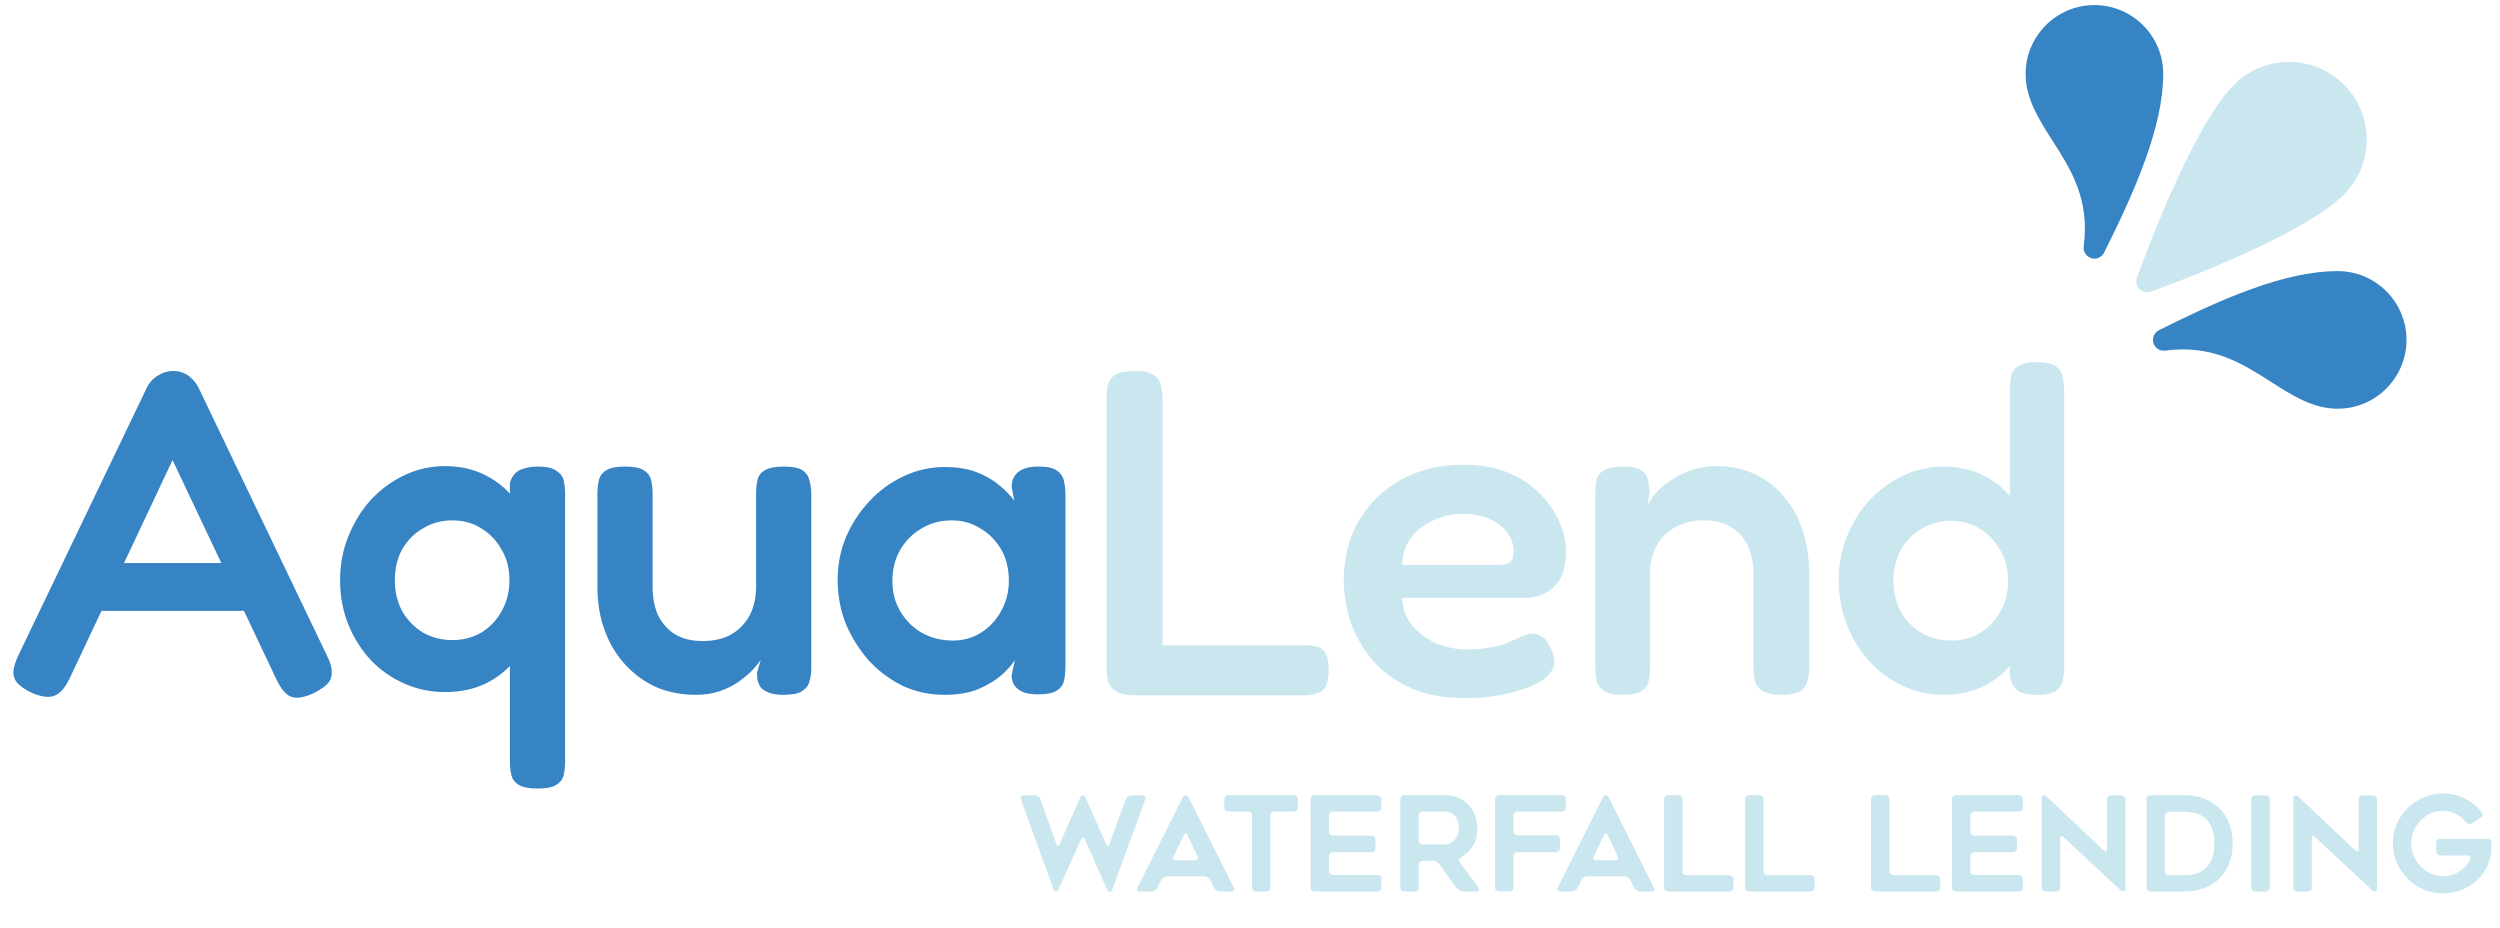 <svg width="361" height="134" viewBox="0 0 361 134" fill="none" xmlns="http://www.w3.org/2000/svg">
<path d="M47.229 94.707C47.675 95.556 47.899 96.315 47.899 96.985C47.943 97.61 47.765 98.169 47.363 98.66C46.961 99.107 46.291 99.576 45.353 100.067C43.923 100.737 42.807 100.916 42.003 100.603C41.243 100.29 40.529 99.419 39.859 97.99L24.918 66.433L10.044 97.99C9.374 99.375 8.637 100.201 7.833 100.469C7.029 100.782 5.912 100.625 4.483 100C3.589 99.553 2.919 99.084 2.473 98.593C2.071 98.102 1.892 97.521 1.937 96.851C2.026 96.136 2.316 95.288 2.808 94.305L21.233 55.914C21.59 55.199 22.104 54.641 22.774 54.239C23.488 53.792 24.225 53.569 24.985 53.569C25.521 53.569 26.012 53.658 26.459 53.837C26.905 54.016 27.307 54.284 27.665 54.641C28.067 54.998 28.402 55.445 28.67 55.981L47.229 94.707ZM12.992 88.208L16.208 81.307H33.695L36.911 88.208H12.992ZM64.25 99.933C62.196 99.933 60.253 99.531 58.421 98.727C56.59 97.923 54.982 96.806 53.597 95.377C52.213 93.903 51.118 92.183 50.314 90.218C49.51 88.253 49.108 86.109 49.108 83.786C49.108 81.508 49.51 79.386 50.314 77.421C51.118 75.411 52.213 73.647 53.597 72.128C55.027 70.609 56.657 69.426 58.488 68.577C60.32 67.728 62.24 67.304 64.25 67.304C66.394 67.304 68.315 67.728 70.012 68.577C71.71 69.426 73.139 70.587 74.3 72.061C75.506 73.535 76.422 75.277 77.047 77.287C77.673 79.252 78.008 81.374 78.052 83.652C78.052 85.93 77.74 88.052 77.114 90.017C76.534 91.982 75.64 93.724 74.434 95.243C73.273 96.717 71.821 97.878 70.079 98.727C68.382 99.531 66.439 99.933 64.25 99.933ZM65.322 92.429C66.841 92.429 68.226 92.072 69.476 91.357C70.727 90.598 71.71 89.57 72.424 88.275C73.184 86.935 73.563 85.439 73.563 83.786C73.563 82.089 73.184 80.615 72.424 79.364C71.71 78.069 70.727 77.041 69.476 76.282C68.27 75.523 66.886 75.143 65.322 75.143C63.759 75.143 62.352 75.523 61.101 76.282C59.851 76.997 58.846 78.002 58.086 79.297C57.372 80.592 57.014 82.089 57.014 83.786C57.014 85.439 57.372 86.935 58.086 88.275C58.846 89.57 59.851 90.598 61.101 91.357C62.397 92.072 63.804 92.429 65.322 92.429ZM77.65 113.869C76.4 113.869 75.484 113.69 74.903 113.333C74.323 112.976 73.965 112.484 73.831 111.859C73.697 111.278 73.63 110.608 73.63 109.849V69.716C73.809 69.135 74.055 68.689 74.367 68.376C74.725 68.019 75.171 67.773 75.707 67.639C76.288 67.46 76.958 67.371 77.717 67.371C78.923 67.371 79.794 67.572 80.33 67.974C80.911 68.331 81.268 68.8 81.402 69.381C81.536 69.962 81.603 70.632 81.603 71.391V109.916C81.603 110.675 81.536 111.345 81.402 111.926C81.268 112.507 80.911 112.976 80.33 113.333C79.794 113.69 78.901 113.869 77.65 113.869ZM100.536 100.335C98.481 100.335 96.583 99.978 94.841 99.263C93.143 98.504 91.647 97.432 90.352 96.047C89.056 94.662 88.051 93.01 87.337 91.089C86.622 89.168 86.265 87.047 86.265 84.724V71.391C86.265 70.632 86.332 69.962 86.466 69.381C86.6 68.756 86.957 68.264 87.538 67.907C88.118 67.55 89.012 67.371 90.218 67.371C91.513 67.371 92.429 67.55 92.965 67.907C93.545 68.264 93.903 68.756 94.037 69.381C94.171 70.006 94.238 70.699 94.238 71.458V84.724C94.238 86.332 94.506 87.717 95.042 88.878C95.622 90.039 96.449 90.955 97.521 91.625C98.593 92.25 99.91 92.563 101.474 92.563C103.082 92.563 104.444 92.25 105.561 91.625C106.722 90.955 107.615 90.039 108.241 88.878C108.866 87.672 109.179 86.287 109.179 84.724V71.324C109.179 70.565 109.246 69.895 109.38 69.314C109.514 68.689 109.871 68.22 110.452 67.907C111.032 67.55 111.948 67.371 113.199 67.371C114.449 67.371 115.343 67.55 115.879 67.907C116.415 68.264 116.75 68.756 116.884 69.381C117.062 70.006 117.152 70.676 117.152 71.391V96.516C117.152 97.186 117.062 97.811 116.884 98.392C116.75 98.973 116.392 99.442 115.812 99.799C115.276 100.156 114.382 100.335 113.132 100.335C112.238 100.335 111.524 100.223 110.988 100C110.496 99.821 110.117 99.576 109.849 99.263C109.625 98.906 109.469 98.548 109.38 98.191C109.335 97.834 109.313 97.476 109.313 97.119L109.849 95.31C109.581 95.712 109.179 96.203 108.643 96.784C108.107 97.32 107.437 97.878 106.633 98.459C105.873 98.995 104.98 99.442 103.953 99.799C102.925 100.156 101.786 100.335 100.536 100.335ZM149.9 100.268C148.605 100.268 147.644 100.022 147.019 99.531C146.394 99.04 146.081 98.37 146.081 97.521L146.55 95.31C146.193 95.891 145.59 96.583 144.741 97.387C143.892 98.146 142.776 98.839 141.391 99.464C140.006 100.045 138.331 100.335 136.366 100.335C134.267 100.335 132.279 99.911 130.403 99.062C128.572 98.169 126.941 96.963 125.512 95.444C124.127 93.881 123.011 92.116 122.162 90.151C121.358 88.141 120.956 85.997 120.956 83.719C120.956 81.53 121.358 79.476 122.162 77.555C123.011 75.59 124.15 73.848 125.579 72.329C127.008 70.81 128.639 69.627 130.47 68.778C132.346 67.885 134.311 67.438 136.366 67.438C138.197 67.438 139.738 67.684 140.989 68.175C142.284 68.666 143.379 69.292 144.272 70.051C145.165 70.766 145.902 71.525 146.483 72.329L146.081 70.386C146.081 69.403 146.394 68.666 147.019 68.175C147.644 67.639 148.627 67.371 149.967 67.371C151.218 67.371 152.111 67.572 152.647 67.974C153.183 68.331 153.518 68.845 153.652 69.515C153.786 70.14 153.853 70.855 153.853 71.659V96.181C153.853 96.94 153.786 97.633 153.652 98.258C153.518 98.883 153.161 99.375 152.58 99.732C152.044 100.089 151.151 100.268 149.9 100.268ZM137.572 92.496C139.091 92.496 140.453 92.116 141.659 91.357C142.865 90.598 143.825 89.57 144.54 88.275C145.299 86.935 145.679 85.461 145.679 83.853C145.679 82.111 145.299 80.592 144.54 79.297C143.781 78.002 142.776 76.997 141.525 76.282C140.319 75.523 138.957 75.143 137.438 75.143C135.785 75.143 134.311 75.545 133.016 76.349C131.721 77.108 130.693 78.158 129.934 79.498C129.219 80.793 128.862 82.267 128.862 83.92C128.862 85.528 129.242 86.98 130.001 88.275C130.76 89.57 131.788 90.598 133.083 91.357C134.423 92.116 135.919 92.496 137.572 92.496Z" fill="#3784C5"/>
<path d="M163.925 100.402C162.63 100.402 161.692 100.201 161.111 99.799C160.531 99.442 160.151 98.95 159.972 98.325C159.838 97.7 159.771 97.03 159.771 96.315V57.656C159.771 56.897 159.838 56.204 159.972 55.579C160.151 54.954 160.508 54.462 161.044 54.105C161.625 53.748 162.563 53.569 163.858 53.569C165.109 53.569 166.002 53.748 166.538 54.105C167.119 54.462 167.476 54.954 167.61 55.579C167.789 56.204 167.878 56.897 167.878 57.656V93.166H188.313C188.983 93.166 189.586 93.233 190.122 93.367C190.658 93.456 191.083 93.769 191.395 94.305C191.708 94.796 191.864 95.6 191.864 96.717C191.864 97.834 191.708 98.66 191.395 99.196C191.083 99.687 190.658 100 190.122 100.134C189.586 100.313 188.983 100.402 188.313 100.402H163.925ZM211.464 100.804C208.56 100.804 206.014 100.335 203.826 99.397C201.682 98.459 199.873 97.186 198.399 95.578C196.969 93.925 195.875 92.094 195.116 90.084C194.401 88.029 194.044 85.908 194.044 83.719C194.044 80.503 194.781 77.644 196.255 75.143C197.729 72.642 199.761 70.676 202.352 69.247C204.987 67.818 208.002 67.103 211.397 67.103C213.809 67.103 215.93 67.483 217.762 68.242C219.593 69.001 221.112 70.006 222.318 71.257C223.568 72.463 224.506 73.803 225.132 75.277C225.802 76.751 226.137 78.18 226.137 79.565C226.137 81.932 225.556 83.652 224.395 84.724C223.278 85.796 221.871 86.332 220.174 86.332H202.486C202.53 87.851 202.999 89.168 203.893 90.285C204.831 91.402 205.992 92.273 207.377 92.898C208.806 93.479 210.258 93.769 211.732 93.769C212.848 93.769 213.831 93.702 214.68 93.568C215.573 93.434 216.332 93.278 216.958 93.099C217.583 92.876 218.119 92.652 218.566 92.429C219.057 92.206 219.504 92.005 219.906 91.826C220.308 91.647 220.687 91.536 221.045 91.491C221.536 91.446 222.027 91.558 222.519 91.826C223.01 92.094 223.412 92.563 223.725 93.233C223.993 93.68 224.171 94.104 224.261 94.506C224.395 94.863 224.462 95.221 224.462 95.578C224.462 96.471 223.926 97.32 222.854 98.124C221.782 98.883 220.263 99.509 218.298 100C216.377 100.536 214.099 100.804 211.464 100.804ZM202.486 81.575H216.221C216.98 81.575 217.561 81.463 217.963 81.24C218.365 80.972 218.566 80.436 218.566 79.632C218.566 78.605 218.253 77.689 217.628 76.885C217.002 76.036 216.154 75.389 215.082 74.942C214.01 74.451 212.759 74.205 211.33 74.205C209.677 74.205 208.181 74.54 206.841 75.21C205.501 75.835 204.429 76.706 203.625 77.823C202.865 78.94 202.486 80.19 202.486 81.575ZM234.248 100.335C233.042 100.335 232.148 100.134 231.568 99.732C231.032 99.375 230.697 98.906 230.563 98.325C230.429 97.7 230.362 97.007 230.362 96.248V71.19C230.362 70.475 230.429 69.828 230.563 69.247C230.697 68.666 231.054 68.22 231.635 67.907C232.215 67.55 233.109 67.371 234.315 67.371C235.387 67.371 236.191 67.505 236.727 67.773C237.263 68.041 237.62 68.376 237.799 68.778C237.977 69.18 238.067 69.582 238.067 69.984C238.111 70.386 238.156 70.699 238.201 70.922L237.933 73.066C238.201 72.351 238.647 71.659 239.273 70.989C239.898 70.319 240.657 69.716 241.551 69.18C242.444 68.599 243.404 68.153 244.432 67.84C245.504 67.483 246.598 67.304 247.715 67.304C249.814 67.304 251.69 67.684 253.343 68.443C254.995 69.202 256.402 70.274 257.564 71.659C258.77 73.044 259.685 74.696 260.311 76.617C260.936 78.493 261.249 80.615 261.249 82.982V96.315C261.249 97.074 261.159 97.767 260.981 98.392C260.847 98.973 260.512 99.442 259.976 99.799C259.44 100.156 258.524 100.335 257.229 100.335C255.978 100.335 255.062 100.134 254.482 99.732C253.901 99.375 253.544 98.906 253.41 98.325C253.276 97.7 253.209 97.007 253.209 96.248V82.915C253.209 81.307 252.918 79.922 252.338 78.761C251.802 77.6 250.998 76.706 249.926 76.081C248.898 75.456 247.581 75.143 245.973 75.143C244.409 75.143 243.047 75.478 241.886 76.148C240.724 76.773 239.831 77.667 239.206 78.828C238.58 79.989 238.268 81.352 238.268 82.915V96.315C238.268 97.074 238.201 97.767 238.067 98.392C237.933 98.973 237.575 99.442 236.995 99.799C236.459 100.156 235.543 100.335 234.248 100.335ZM280.65 100.335C278.595 100.335 276.652 99.911 274.821 99.062C272.99 98.213 271.382 97.052 269.997 95.578C268.612 94.059 267.518 92.295 266.714 90.285C265.91 88.23 265.508 86.042 265.508 83.719C265.508 81.486 265.91 79.386 266.714 77.421C267.518 75.411 268.612 73.669 269.997 72.195C271.426 70.676 273.057 69.493 274.888 68.644C276.719 67.795 278.64 67.371 280.65 67.371C282.794 67.371 284.715 67.795 286.412 68.644C288.109 69.493 289.539 70.676 290.7 72.195C291.906 73.669 292.822 75.411 293.447 77.421C294.072 79.386 294.407 81.508 294.452 83.786C294.452 86.064 294.139 88.208 293.514 90.218C292.933 92.183 292.04 93.925 290.834 95.444C289.673 96.963 288.221 98.169 286.479 99.062C284.782 99.911 282.839 100.335 280.65 100.335ZM281.722 92.496C283.285 92.496 284.67 92.139 285.876 91.424C287.127 90.665 288.109 89.637 288.824 88.342C289.583 87.047 289.963 85.573 289.963 83.92C289.963 82.223 289.583 80.726 288.824 79.431C288.109 78.136 287.127 77.108 285.876 76.349C284.67 75.59 283.285 75.21 281.722 75.21C280.159 75.21 278.752 75.59 277.501 76.349C276.25 77.064 275.245 78.091 274.486 79.431C273.771 80.726 273.414 82.223 273.414 83.92C273.414 85.573 273.771 87.047 274.486 88.342C275.245 89.637 276.25 90.665 277.501 91.424C278.796 92.139 280.203 92.496 281.722 92.496ZM294.117 100.335C292.866 100.335 291.951 100.134 291.37 99.732C290.789 99.285 290.41 98.593 290.231 97.655V56.383C290.231 55.624 290.276 54.954 290.365 54.373C290.499 53.748 290.834 53.256 291.37 52.899C291.951 52.497 292.844 52.296 294.05 52.296C295.345 52.296 296.261 52.475 296.797 52.832C297.333 53.189 297.668 53.681 297.802 54.306C297.981 54.887 298.07 55.557 298.07 56.316V96.248C298.07 97.007 298.003 97.7 297.869 98.325C297.735 98.95 297.378 99.442 296.797 99.799C296.261 100.156 295.368 100.335 294.117 100.335Z" fill="#CAE7F0"/>
<path d="M165.384 115.394L160.596 128.523C160.533 128.675 160.419 128.751 160.254 128.751C160.089 128.751 159.975 128.681 159.912 128.542L156.625 121.17C156.562 121.018 156.479 120.942 156.378 120.942C156.277 120.942 156.194 121.018 156.131 121.17L152.825 128.485C152.749 128.624 152.629 128.694 152.464 128.694C152.312 128.694 152.204 128.618 152.141 128.466L147.41 115.394C147.347 115.242 147.353 115.115 147.429 115.014C147.505 114.9 147.625 114.843 147.79 114.843H149.443C149.608 114.843 149.766 114.9 149.918 115.014C150.07 115.115 150.171 115.242 150.222 115.394L152.559 121.911C152.61 122.063 152.679 122.139 152.768 122.139C152.857 122.139 152.933 122.069 152.996 121.93L156.017 115.071C156.08 114.932 156.194 114.862 156.359 114.862C156.536 114.862 156.657 114.932 156.72 115.071L159.741 121.949C159.804 122.088 159.88 122.158 159.969 122.158C160.058 122.158 160.127 122.082 160.178 121.93L162.572 115.394C162.623 115.242 162.724 115.115 162.876 115.014C163.028 114.9 163.186 114.843 163.351 114.843H165.004C165.169 114.843 165.289 114.9 165.365 115.014C165.441 115.115 165.447 115.242 165.384 115.394ZM164.237 128.219L170.83 115.052C170.906 114.9 171.033 114.824 171.21 114.824C171.388 114.824 171.514 114.9 171.59 115.052L178.183 128.219C178.259 128.358 178.266 128.479 178.202 128.58C178.152 128.681 178.044 128.732 177.879 128.732H176.15C175.986 128.732 175.821 128.681 175.656 128.58C175.492 128.479 175.378 128.352 175.314 128.2L174.744 127.06C174.668 126.921 174.548 126.8 174.383 126.699C174.231 126.598 174.073 126.547 173.908 126.547H168.512C168.348 126.547 168.183 126.598 168.018 126.699C167.854 126.8 167.74 126.927 167.676 127.079L167.125 128.2C167.049 128.352 166.929 128.479 166.764 128.58C166.612 128.681 166.454 128.732 166.289 128.732H164.56C164.396 128.732 164.282 128.681 164.218 128.58C164.168 128.479 164.174 128.358 164.237 128.219ZM169.804 124.229H172.616C172.781 124.229 172.889 124.178 172.939 124.077C173.003 123.963 173.003 123.836 172.939 123.697L171.457 120.562C171.394 120.41 171.312 120.334 171.21 120.334C171.109 120.334 171.027 120.41 170.963 120.562L169.462 123.697C169.399 123.849 169.399 123.976 169.462 124.077C169.526 124.178 169.64 124.229 169.804 124.229ZM186.824 117.18H184.031C183.867 117.18 183.727 117.237 183.613 117.351C183.499 117.465 183.442 117.604 183.442 117.769V128.143C183.442 128.308 183.385 128.447 183.271 128.561C183.157 128.675 183.018 128.732 182.853 128.732H181.371C181.207 128.732 181.067 128.675 180.953 128.561C180.839 128.447 180.782 128.308 180.782 128.143V117.769C180.782 117.604 180.725 117.465 180.611 117.351C180.497 117.237 180.358 117.18 180.193 117.18H177.381C177.217 117.18 177.077 117.123 176.963 117.009C176.849 116.895 176.792 116.756 176.792 116.591V115.413C176.792 115.248 176.849 115.109 176.963 114.995C177.077 114.881 177.217 114.824 177.381 114.824H186.824C186.989 114.824 187.128 114.881 187.242 114.995C187.356 115.109 187.413 115.248 187.413 115.413V116.591C187.413 116.756 187.356 116.895 187.242 117.009C187.128 117.123 186.989 117.18 186.824 117.18ZM191.899 117.769V120.068C191.899 120.233 191.956 120.372 192.07 120.486C192.184 120.6 192.323 120.657 192.488 120.657H198.036C198.2 120.657 198.34 120.714 198.454 120.828C198.568 120.942 198.625 121.081 198.625 121.246V122.481C198.625 122.646 198.568 122.785 198.454 122.899C198.34 123.013 198.2 123.07 198.036 123.07H192.488C192.323 123.07 192.184 123.127 192.07 123.241C191.956 123.355 191.899 123.494 191.899 123.659V125.749C191.899 125.914 191.956 126.053 192.07 126.167C192.184 126.281 192.323 126.338 192.488 126.338H198.891C199.055 126.338 199.195 126.395 199.309 126.509C199.423 126.623 199.48 126.762 199.48 126.927V128.143C199.48 128.308 199.423 128.447 199.309 128.561C199.195 128.675 199.055 128.732 198.891 128.732H189.828C189.663 128.732 189.524 128.675 189.41 128.561C189.296 128.447 189.239 128.308 189.239 128.143V115.413C189.239 115.248 189.296 115.109 189.41 114.995C189.524 114.881 189.663 114.824 189.828 114.824H198.891C199.055 114.824 199.195 114.881 199.309 114.995C199.423 115.109 199.48 115.248 199.48 115.413V116.591C199.48 116.756 199.423 116.895 199.309 117.009C199.195 117.123 199.055 117.18 198.891 117.18H192.488C192.323 117.18 192.184 117.237 192.07 117.351C191.956 117.465 191.899 117.604 191.899 117.769ZM204.298 128.732H202.797C202.633 128.732 202.493 128.675 202.379 128.561C202.265 128.447 202.208 128.308 202.208 128.143V115.413C202.208 115.248 202.265 115.109 202.379 114.995C202.493 114.881 202.633 114.824 202.797 114.824H208.535C209.245 114.824 209.897 114.938 210.492 115.166C211.075 115.419 211.575 115.749 211.993 116.154C212.209 116.369 212.399 116.604 212.563 116.857C212.728 117.11 212.867 117.383 212.981 117.674C213.209 118.269 213.323 118.915 213.323 119.612C213.323 120.689 213.064 121.607 212.544 122.367C212.139 122.975 211.613 123.456 210.967 123.811C210.828 123.887 210.739 123.995 210.701 124.134C210.663 124.261 210.695 124.387 210.796 124.514C211.265 125.147 211.708 125.749 212.126 126.319C212.557 126.876 213 127.472 213.456 128.105C213.558 128.244 213.583 128.384 213.532 128.523C213.494 128.662 213.393 128.732 213.228 128.732H211.309C211.145 128.732 210.974 128.688 210.796 128.599C210.619 128.51 210.48 128.403 210.378 128.276C210.163 127.985 209.948 127.7 209.732 127.421C209.53 127.13 209.321 126.838 209.105 126.547L207.851 124.78C207.75 124.641 207.611 124.527 207.433 124.438C207.256 124.349 207.085 124.305 206.92 124.305H205.457C205.293 124.305 205.153 124.362 205.039 124.476C204.925 124.59 204.868 124.729 204.868 124.894V128.143C204.868 128.308 204.811 128.447 204.697 128.561C204.596 128.675 204.463 128.732 204.298 128.732ZM205.457 121.949H208.535C208.763 121.949 209.01 121.898 209.276 121.797C209.555 121.696 209.789 121.55 209.979 121.36C210.169 121.17 210.334 120.929 210.473 120.638C210.6 120.372 210.663 120.03 210.663 119.612C210.663 119.384 210.638 119.143 210.587 118.89C210.562 118.751 210.524 118.618 210.473 118.491C210.423 118.352 210.366 118.219 210.302 118.092C210.15 117.839 209.935 117.623 209.656 117.446C209.365 117.269 208.991 117.18 208.535 117.18H205.457C205.293 117.18 205.153 117.237 205.039 117.351C204.925 117.465 204.868 117.604 204.868 117.769V121.36C204.868 121.525 204.925 121.664 205.039 121.778C205.153 121.892 205.293 121.949 205.457 121.949ZM218.543 117.769V120.03C218.543 120.195 218.6 120.334 218.714 120.448C218.828 120.562 218.968 120.619 219.132 120.619H224.68C224.845 120.619 224.978 120.676 225.079 120.79C225.193 120.904 225.25 121.043 225.25 121.208V122.481C225.25 122.646 225.193 122.785 225.079 122.899C224.978 123.013 224.845 123.07 224.68 123.07H219.132C218.968 123.07 218.828 123.127 218.714 123.241C218.6 123.355 218.543 123.494 218.543 123.659V128.143C218.543 128.308 218.486 128.447 218.372 128.561C218.271 128.675 218.138 128.732 217.973 128.732H216.472C216.308 128.732 216.168 128.675 216.054 128.561C215.94 128.447 215.883 128.308 215.883 128.143V115.413C215.883 115.248 215.94 115.109 216.054 114.995C216.168 114.881 216.308 114.824 216.472 114.824H225.535C225.7 114.824 225.833 114.881 225.934 114.995C226.048 115.109 226.105 115.248 226.105 115.413V116.591C226.105 116.756 226.048 116.895 225.934 117.009C225.833 117.123 225.7 117.18 225.535 117.18H219.132C218.968 117.18 218.828 117.237 218.714 117.351C218.6 117.465 218.543 117.604 218.543 117.769ZM224.911 128.219L231.504 115.052C231.58 114.9 231.707 114.824 231.884 114.824C232.062 114.824 232.188 114.9 232.264 115.052L238.857 128.219C238.933 128.358 238.94 128.479 238.876 128.58C238.826 128.681 238.718 128.732 238.553 128.732H236.824C236.66 128.732 236.495 128.681 236.33 128.58C236.166 128.479 236.052 128.352 235.988 128.2L235.418 127.06C235.342 126.921 235.222 126.8 235.057 126.699C234.905 126.598 234.747 126.547 234.582 126.547H229.186C229.022 126.547 228.857 126.598 228.692 126.699C228.528 126.8 228.414 126.927 228.35 127.079L227.799 128.2C227.723 128.352 227.603 128.479 227.438 128.58C227.286 128.681 227.128 128.732 226.963 128.732H225.234C225.07 128.732 224.956 128.681 224.892 128.58C224.842 128.479 224.848 128.358 224.911 128.219ZM230.478 124.229H233.29C233.455 124.229 233.563 124.178 233.613 124.077C233.677 123.963 233.677 123.836 233.613 123.697L232.131 120.562C232.068 120.41 231.986 120.334 231.884 120.334C231.783 120.334 231.701 120.41 231.637 120.562L230.136 123.697C230.073 123.849 230.073 123.976 230.136 124.077C230.2 124.178 230.314 124.229 230.478 124.229ZM250.314 126.965V128.143C250.314 128.308 250.257 128.447 250.143 128.561C250.029 128.675 249.89 128.732 249.725 128.732H240.89C240.726 128.732 240.586 128.675 240.472 128.561C240.358 128.447 240.301 128.308 240.301 128.143V115.413C240.301 115.248 240.358 115.109 240.472 114.995C240.586 114.881 240.726 114.824 240.89 114.824H242.372C242.537 114.824 242.676 114.881 242.79 114.995C242.904 115.109 242.961 115.248 242.961 115.413V125.787C242.961 125.952 243.018 126.091 243.132 126.205C243.246 126.319 243.386 126.376 243.55 126.376H249.725C249.89 126.376 250.029 126.433 250.143 126.547C250.257 126.661 250.314 126.8 250.314 126.965ZM262.004 126.965V128.143C262.004 128.308 261.947 128.447 261.833 128.561C261.719 128.675 261.579 128.732 261.415 128.732H252.58C252.415 128.732 252.276 128.675 252.162 128.561C252.048 128.447 251.991 128.308 251.991 128.143V115.413C251.991 115.248 252.048 115.109 252.162 114.995C252.276 114.881 252.415 114.824 252.58 114.824H254.062C254.226 114.824 254.366 114.881 254.48 114.995C254.594 115.109 254.651 115.248 254.651 115.413V125.787C254.651 125.952 254.708 126.091 254.822 126.205C254.936 126.319 255.075 126.376 255.24 126.376H261.415C261.579 126.376 261.719 126.433 261.833 126.547C261.947 126.661 262.004 126.8 262.004 126.965ZM280.187 126.965V128.143C280.187 128.308 280.13 128.447 280.016 128.561C279.902 128.675 279.763 128.732 279.598 128.732H270.763C270.599 128.732 270.459 128.675 270.345 128.561C270.231 128.447 270.174 128.308 270.174 128.143V115.413C270.174 115.248 270.231 115.109 270.345 114.995C270.459 114.881 270.599 114.824 270.763 114.824H272.245C272.41 114.824 272.549 114.881 272.663 114.995C272.777 115.109 272.834 115.248 272.834 115.413V125.787C272.834 125.952 272.891 126.091 273.005 126.205C273.119 126.319 273.259 126.376 273.423 126.376H279.598C279.763 126.376 279.902 126.433 280.016 126.547C280.13 126.661 280.187 126.8 280.187 126.965ZM284.524 117.769V120.068C284.524 120.233 284.581 120.372 284.695 120.486C284.809 120.6 284.948 120.657 285.113 120.657H290.661C290.825 120.657 290.965 120.714 291.079 120.828C291.193 120.942 291.25 121.081 291.25 121.246V122.481C291.25 122.646 291.193 122.785 291.079 122.899C290.965 123.013 290.825 123.07 290.661 123.07H285.113C284.948 123.07 284.809 123.127 284.695 123.241C284.581 123.355 284.524 123.494 284.524 123.659V125.749C284.524 125.914 284.581 126.053 284.695 126.167C284.809 126.281 284.948 126.338 285.113 126.338H291.516C291.68 126.338 291.82 126.395 291.934 126.509C292.048 126.623 292.105 126.762 292.105 126.927V128.143C292.105 128.308 292.048 128.447 291.934 128.561C291.82 128.675 291.68 128.732 291.516 128.732H282.453C282.288 128.732 282.149 128.675 282.035 128.561C281.921 128.447 281.864 128.308 281.864 128.143V115.413C281.864 115.248 281.921 115.109 282.035 114.995C282.149 114.881 282.288 114.824 282.453 114.824H291.516C291.68 114.824 291.82 114.881 291.934 114.995C292.048 115.109 292.105 115.248 292.105 115.413V116.591C292.105 116.756 292.048 116.895 291.934 117.009C291.82 117.123 291.68 117.18 291.516 117.18H285.113C284.948 117.18 284.809 117.237 284.695 117.351C284.581 117.465 284.524 117.604 284.524 117.769ZM297.493 121.056V128.143C297.493 128.308 297.436 128.447 297.322 128.561C297.208 128.675 297.069 128.732 296.904 128.732H295.403C295.251 128.732 295.118 128.675 295.004 128.561C294.89 128.447 294.833 128.308 294.833 128.143V115.147C294.833 114.982 294.909 114.887 295.061 114.862C295.226 114.824 295.365 114.856 295.479 114.957L303.82 122.842C303.947 122.956 304.048 122.994 304.124 122.956C304.213 122.918 304.257 122.817 304.257 122.652V115.432C304.257 115.267 304.314 115.128 304.428 115.014C304.542 114.9 304.682 114.843 304.846 114.843H306.328C306.493 114.843 306.632 114.9 306.746 115.014C306.86 115.128 306.917 115.267 306.917 115.432V128.409C306.917 128.574 306.835 128.675 306.67 128.713C306.518 128.738 306.379 128.7 306.252 128.599L297.93 120.847C297.804 120.746 297.696 120.714 297.607 120.752C297.531 120.79 297.493 120.891 297.493 121.056ZM310.526 128.732C310.361 128.732 310.222 128.675 310.108 128.561C310.006 128.447 309.956 128.308 309.956 128.143V115.413C309.956 115.248 310.006 115.109 310.108 114.995C310.222 114.881 310.361 114.824 310.526 114.824H315.428C317.416 114.824 319.05 115.407 320.33 116.572C321.014 117.205 321.527 117.953 321.869 118.814C322.223 119.739 322.401 120.727 322.401 121.778C322.401 122.335 322.356 122.861 322.268 123.355C322.179 123.836 322.046 124.299 321.869 124.742C321.539 125.616 321.026 126.37 320.33 127.003C319.684 127.586 318.955 128.016 318.145 128.295C317.309 128.586 316.403 128.732 315.428 128.732H310.526ZM313.186 126.376H315.447C315.928 126.376 316.428 126.319 316.948 126.205C317.442 126.091 317.898 125.863 318.316 125.521C318.721 125.204 319.063 124.742 319.342 124.134C319.608 123.551 319.741 122.772 319.741 121.797C319.741 120.834 319.608 120.049 319.342 119.441C319.063 118.833 318.721 118.371 318.316 118.054C317.898 117.725 317.435 117.503 316.929 117.389C316.409 117.275 315.915 117.218 315.447 117.218H313.186C313.021 117.218 312.882 117.275 312.768 117.389C312.666 117.503 312.616 117.642 312.616 117.807V125.787C312.616 125.952 312.666 126.091 312.768 126.205C312.882 126.319 313.021 126.376 313.186 126.376ZM327.158 128.732H325.657C325.492 128.732 325.353 128.675 325.239 128.561C325.137 128.447 325.087 128.308 325.087 128.143V115.432C325.087 115.267 325.137 115.128 325.239 115.014C325.353 114.9 325.492 114.843 325.657 114.843H327.158C327.322 114.843 327.462 114.9 327.576 115.014C327.69 115.128 327.747 115.267 327.747 115.432V128.143C327.747 128.308 327.69 128.447 327.576 128.561C327.462 128.675 327.322 128.732 327.158 128.732ZM333.824 121.056V128.143C333.824 128.308 333.767 128.447 333.653 128.561C333.539 128.675 333.399 128.732 333.235 128.732H331.734C331.582 128.732 331.449 128.675 331.335 128.561C331.221 128.447 331.164 128.308 331.164 128.143V115.147C331.164 114.982 331.24 114.887 331.392 114.862C331.556 114.824 331.696 114.856 331.81 114.957L340.151 122.842C340.277 122.956 340.379 122.994 340.455 122.956C340.543 122.918 340.588 122.817 340.588 122.652V115.432C340.588 115.267 340.645 115.128 340.759 115.014C340.873 114.9 341.012 114.843 341.177 114.843H342.659C342.823 114.843 342.963 114.9 343.077 115.014C343.191 115.128 343.248 115.267 343.248 115.432V128.409C343.248 128.574 343.165 128.675 343.001 128.713C342.849 128.738 342.709 128.7 342.583 128.599L334.261 120.847C334.134 120.746 334.026 120.714 333.938 120.752C333.862 120.79 333.824 120.891 333.824 121.056ZM359.795 121.721C359.782 121.974 359.769 122.228 359.757 122.481C359.757 122.734 359.75 122.88 359.738 122.918C359.662 123.817 359.427 124.628 359.035 125.35C358.629 126.097 358.116 126.737 357.496 127.269C356.875 127.814 356.153 128.238 355.33 128.542C354.506 128.846 353.645 128.998 352.746 128.998C351.758 128.998 350.827 128.808 349.953 128.428C349.079 128.048 348.312 127.529 347.654 126.87C346.982 126.199 346.463 125.439 346.096 124.59C345.716 123.716 345.526 122.785 345.526 121.797C345.526 120.822 345.716 119.884 346.096 118.985C346.286 118.542 346.507 118.13 346.761 117.75C347.027 117.37 347.324 117.015 347.654 116.686C348.325 116.04 349.091 115.527 349.953 115.147C350.827 114.767 351.758 114.577 352.746 114.577C354.012 114.577 355.165 114.868 356.204 115.451C357.078 115.932 357.806 116.553 358.389 117.313C358.49 117.44 358.522 117.579 358.484 117.731C358.458 117.883 358.376 118.003 358.237 118.092L356.945 118.871C356.805 118.96 356.653 118.985 356.489 118.947C356.337 118.909 356.204 118.833 356.09 118.719C355.912 118.516 355.722 118.326 355.52 118.149C355.33 117.972 355.114 117.813 354.874 117.674C354.202 117.269 353.493 117.066 352.746 117.066C352.138 117.066 351.549 117.193 350.979 117.446C350.396 117.725 349.915 118.073 349.535 118.491C349.129 118.922 348.8 119.422 348.547 119.992C348.306 120.562 348.186 121.164 348.186 121.797C348.186 122.443 348.306 123.045 348.547 123.602C348.8 124.172 349.129 124.672 349.535 125.103C349.927 125.534 350.409 125.876 350.979 126.129C351.523 126.395 352.112 126.528 352.746 126.528C353.227 126.528 353.689 126.452 354.133 126.3C354.576 126.161 354.981 125.958 355.349 125.692C355.703 125.439 356.026 125.122 356.318 124.742C356.482 124.527 356.609 124.305 356.698 124.077C356.774 123.925 356.767 123.798 356.679 123.697C356.603 123.583 356.482 123.526 356.318 123.526H352.366C352.201 123.526 352.062 123.469 351.948 123.355C351.834 123.241 351.777 123.102 351.777 122.937V121.721C351.777 121.556 351.834 121.417 351.948 121.303C352.062 121.189 352.201 121.132 352.366 121.132H359.206C359.37 121.132 359.51 121.189 359.624 121.303C359.738 121.417 359.795 121.556 359.795 121.721Z" fill="#CAE7F0"/>
<path d="M310.572 42.112C311.45 41.801 332.145 34.41 338.467 28.088C342.877 23.679 342.821 16.575 338.467 12.221C334.092 7.847 326.975 7.847 322.6 12.221C316.278 18.543 308.888 39.239 308.576 40.117C308.374 40.685 308.518 41.318 308.944 41.745C309.394 42.194 310.036 42.303 310.572 42.112Z" fill="#CAE7F0"/>
<path d="M302.435 0.732C296.957 0.732 292.5 5.189 292.5 10.667C292.5 14.239 294.374 17.171 296.358 20.275C299.03 24.454 301.792 28.776 300.886 35.577C300.785 36.334 301.246 37.053 301.976 37.278C303.035 37.603 303.682 36.785 303.833 36.482C308.267 27.614 312.37 18.349 312.37 10.667C312.37 5.189 307.913 0.732 302.435 0.732Z" fill="#3784C5"/>
<path d="M337.565 39.145C333.951 39.145 329.771 40.032 324.784 41.857C320.242 43.518 315.647 45.734 311.75 47.682C311.066 48.024 310.73 48.809 310.955 49.54C311.179 50.27 311.898 50.73 312.656 50.63C319.456 49.723 323.778 52.486 327.957 55.157C331.061 57.142 333.993 59.016 337.565 59.016C343.043 59.016 347.5 54.559 347.5 49.081C347.5 43.603 343.043 39.145 337.565 39.145Z" fill="#3784C5"/>
</svg>
